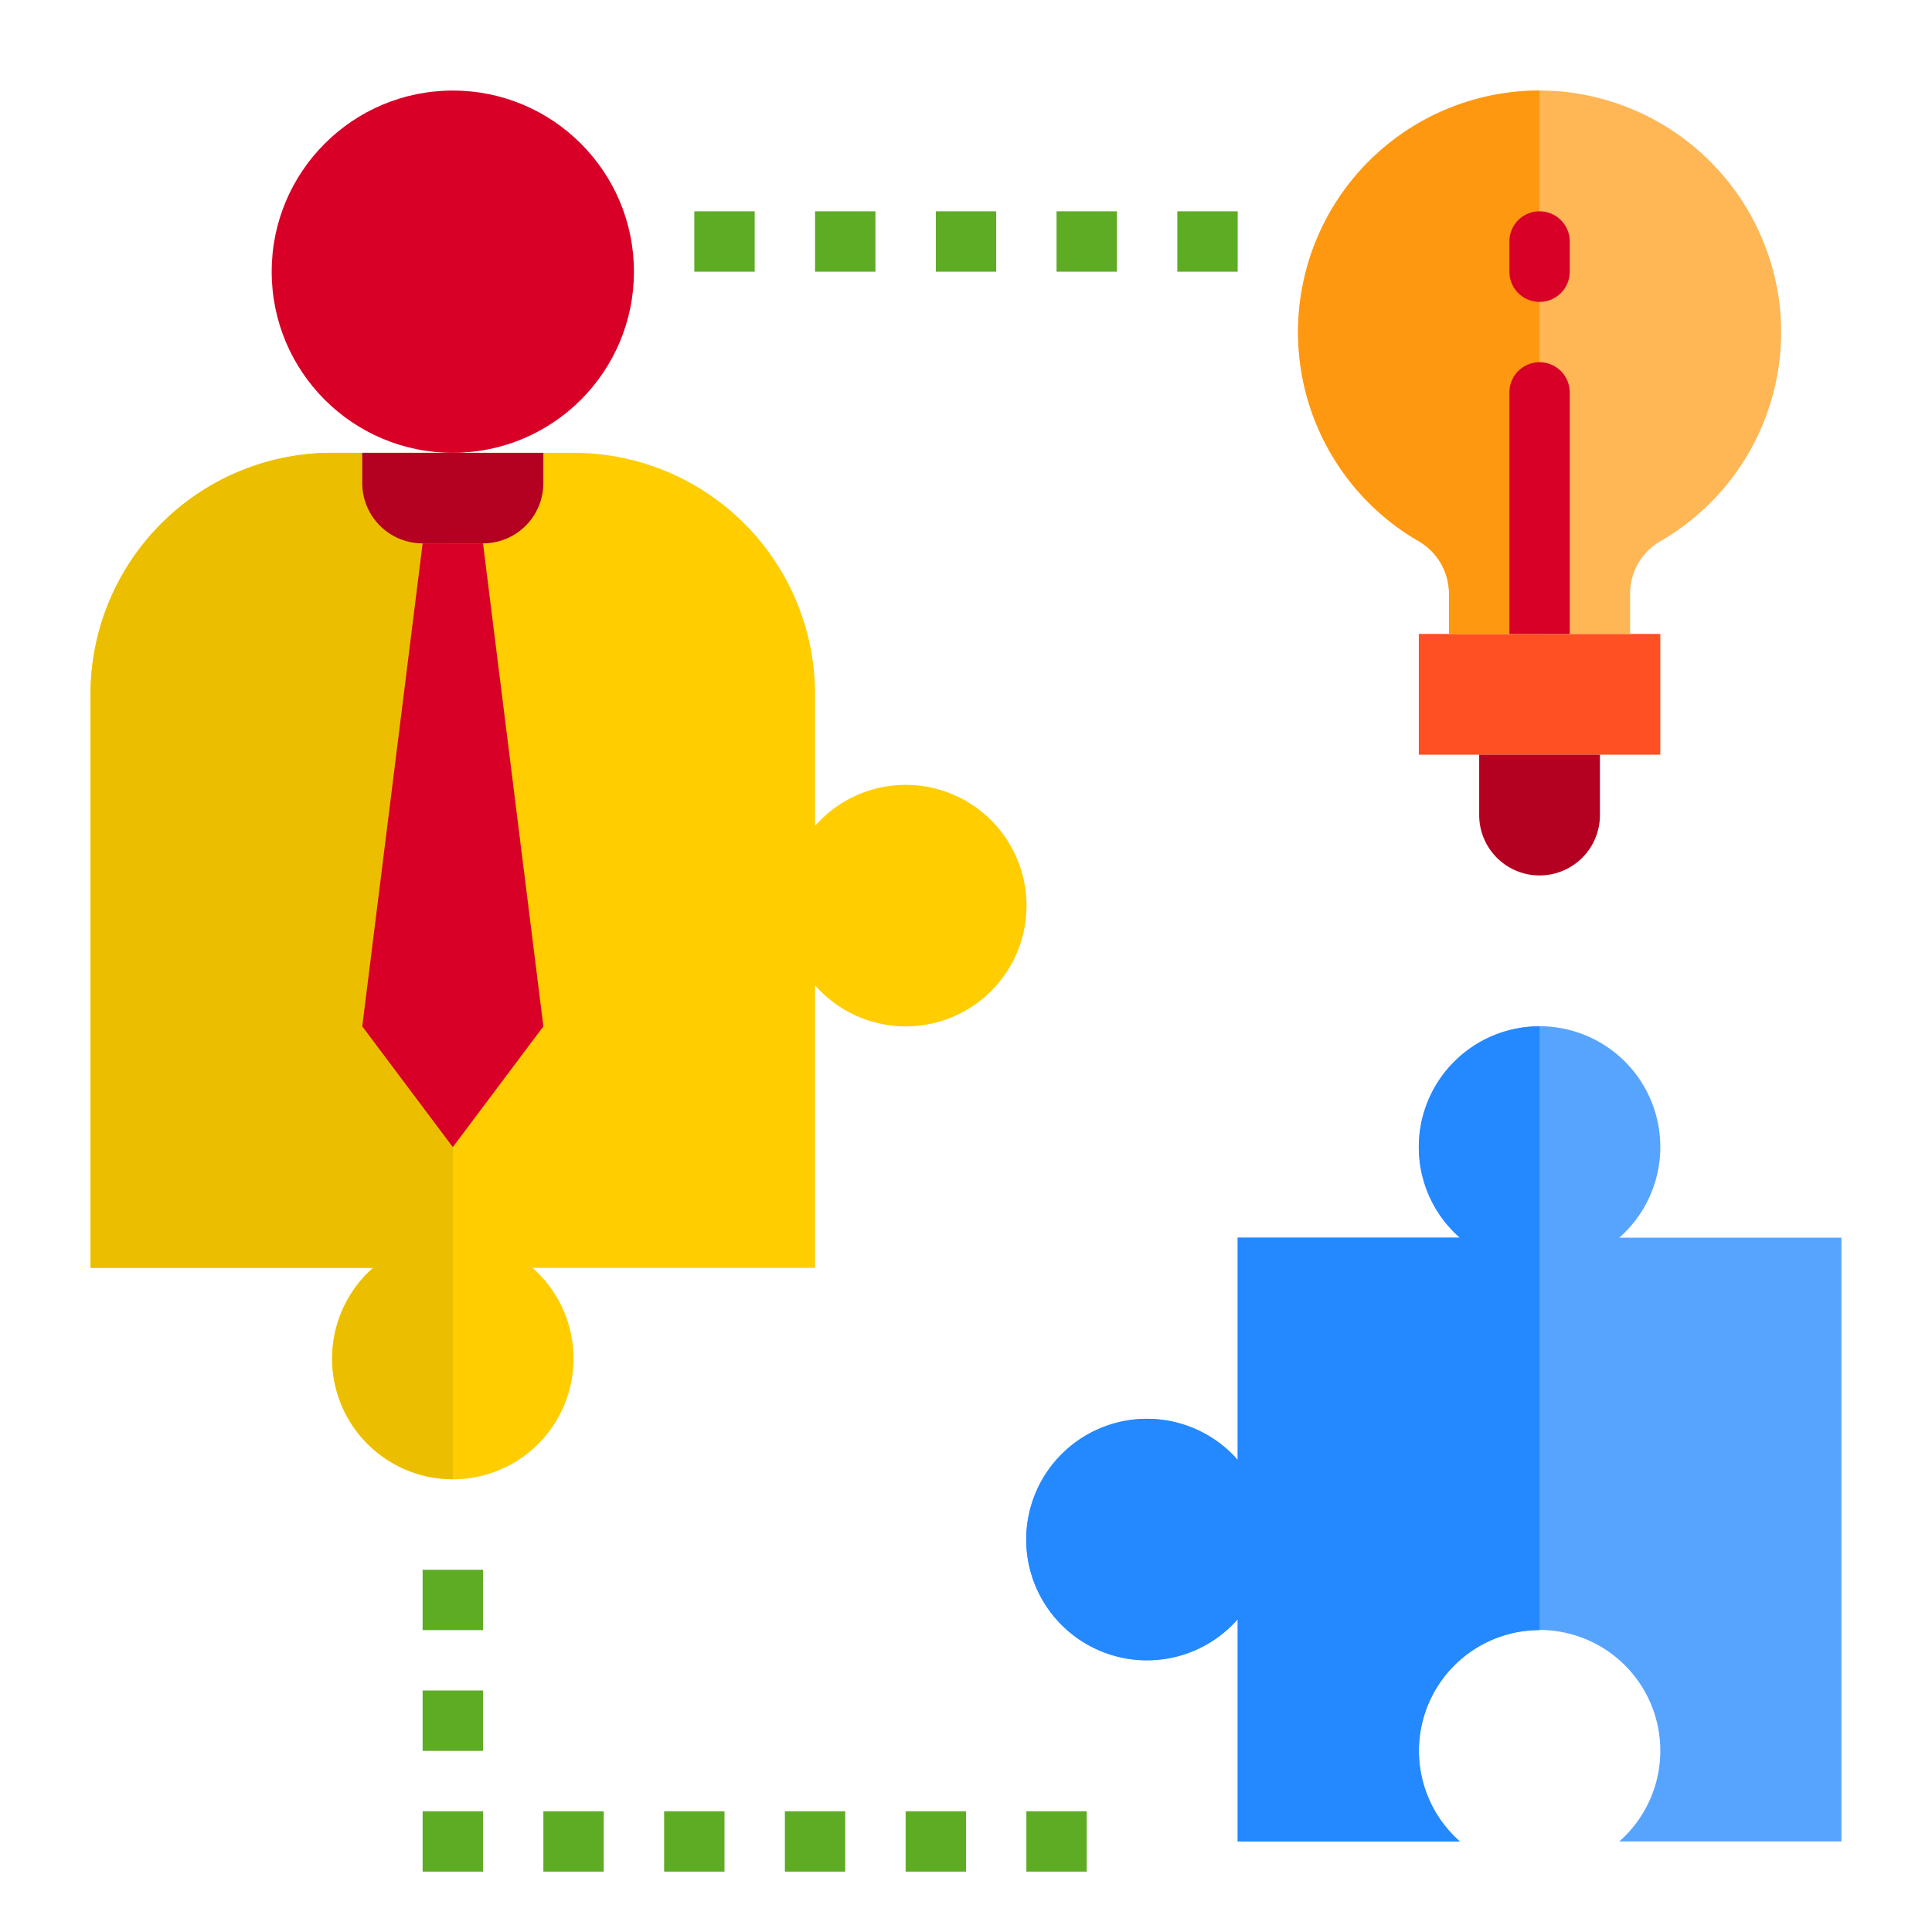 <svg height="512" viewBox="0 0 64 64" width="512" xmlns="http://www.w3.org/2000/svg"><g id="Co-founder"><path d="m30 26a3.984 3.984 0 0 0 -3 1.36v-4.36a8 8 0 0 0 -8-8h-8a8 8 0 0 0 -8 8v19h9.36a4 4 0 1 0 5.28 0h9.36v-9.36a4 4 0 1 0 3-6.64z" fill="#ffcd00"/><path d="m11 15a8 8 0 0 0 -8 8v19h9.36a4 4 0 0 0 2.64 7v-34z" fill="#ebbf00"/><circle cx="15" cy="9" fill="#d80027" r="6"/><path d="m14 18h2a2 2 0 0 0 2-2v-1h-6v1a2 2 0 0 0 2 2z" fill="#b40021"/><path d="m12 34 3 4 3-4-2-16h-2z" fill="#d80027"/><path d="m55 25v-4h-1-3-3-1v4h2 4z" fill="#ff5023"/><path d="m53 27v-2h-4v2a2 2 0 0 0 4 0z" fill="#b40021"/><path d="m58.934 9.954a8.038 8.038 0 0 0 -7-6.9 8.207 8.207 0 0 0 -.934-.054 8 8 0 0 0 -4.023 14.915 2.018 2.018 0 0 1 1.023 1.74v1.345h6v-1.347a2 2 0 0 1 1.005-1.726 8 8 0 0 0 3.929-7.973z" fill="#ffb655"/><path d="m43 11a8 8 0 0 0 3.977 6.917 2.018 2.018 0 0 1 1.023 1.738v1.345h3v-18a8 8 0 0 0 -8 8z" fill="#ff9811"/><path d="m53.64 41a4 4 0 1 0 -5.28 0h-7.36v7.36a4 4 0 1 0 0 5.28v7.36h7.36a4 4 0 1 1 5.28 0h7.36v-20z" fill="#57a4ff"/><path d="m47 38a3.984 3.984 0 0 0 1.36 3h-7.36v7.36a4 4 0 1 0 0 5.28v7.36h7.36a4 4 0 0 1 2.64-7v-20a4 4 0 0 0 -4 4z" fill="#2488ff"/><path d="m51 10a1 1 0 0 1 -1-1v-1a1 1 0 0 1 2 0v1a1 1 0 0 1 -1 1z" fill="#d80027"/><g fill="#5eac24"><path d="m23 7h2v2h-2z"/><path d="m27 7h2v2h-2z"/><path d="m31 7h2v2h-2z"/><path d="m35 7h2v2h-2z"/><path d="m39 7h2v2h-2z"/><path d="m14 60h2v2h-2z"/><path d="m14 56h2v2h-2z"/><path d="m14 52h2v2h-2z"/><path d="m18 60h2v2h-2z"/><path d="m22 60h2v2h-2z"/><path d="m26 60h2v2h-2z"/><path d="m30 60h2v2h-2z"/><path d="m34 60h2v2h-2z"/></g><path d="m51 12a1 1 0 0 1 1 1v8a0 0 0 0 1 0 0h-2a0 0 0 0 1 0 0v-8a1 1 0 0 1 1-1z" fill="#d80027"/></g></svg>